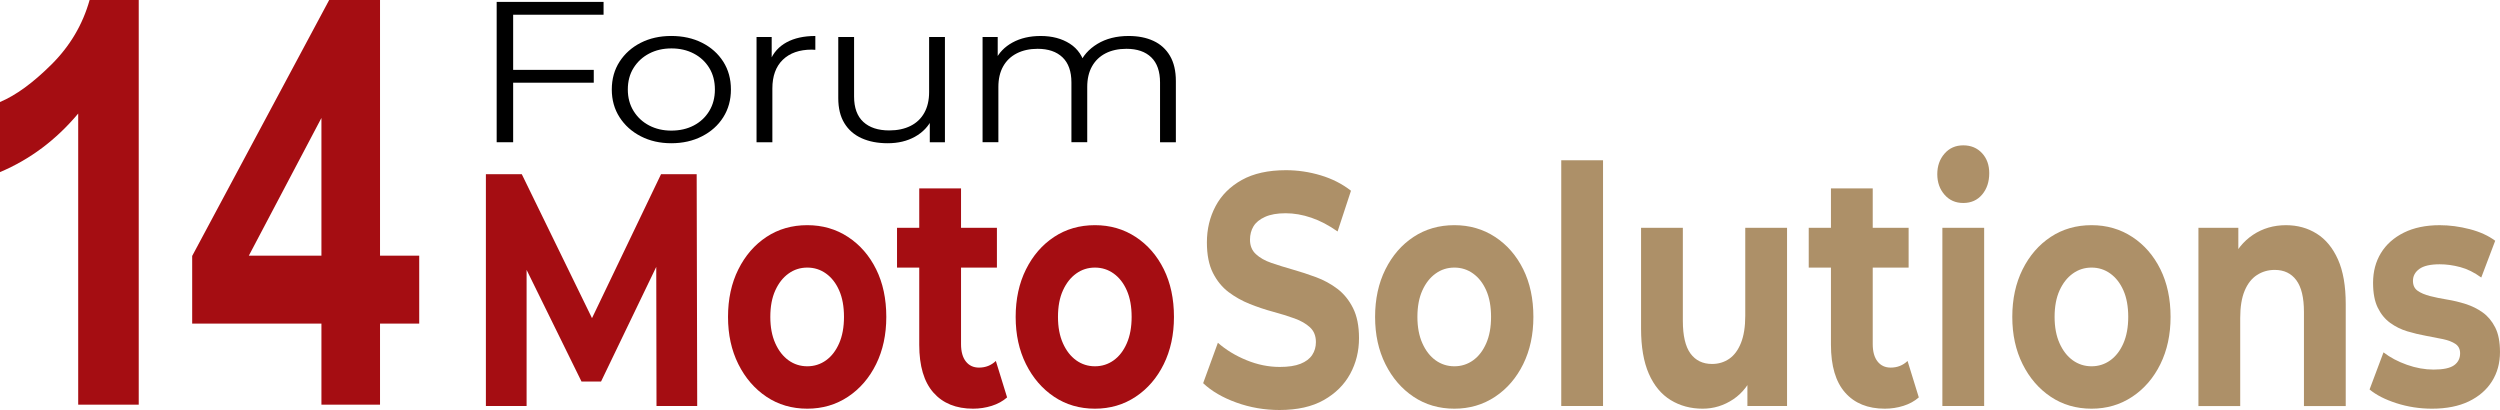 <svg xmlns="http://www.w3.org/2000/svg" xmlns:xlink="http://www.w3.org/1999/xlink" id="Layer_1" x="0px" y="0px" width="250px" height="41px" viewBox="0 0 250 41" xml:space="preserve"><g>	<g>		<path d="M49.667,14.224V0.19h10.689v1.283h-9.041v12.751H49.667z M51.137,8.27V6.987h8.239V8.27H51.137z"></path>		<path d="M67.125,14.324c-1.128,0-2.142-0.23-3.04-0.692c-0.898-0.461-1.607-1.095-2.127-1.904   c-0.52-0.809-0.779-1.734-0.779-2.777c0-1.055,0.26-1.985,0.779-2.787c0.52-0.802,1.225-1.43,2.116-1.885   c0.891-0.454,1.908-0.682,3.051-0.682c1.158,0,2.186,0.228,3.084,0.682c0.898,0.455,1.603,1.083,2.115,1.885   c0.512,0.802,0.768,1.731,0.768,2.787c0,1.042-0.256,1.968-0.768,2.777c-0.512,0.809-1.222,1.443-2.127,1.904   C69.293,14.094,68.269,14.324,67.125,14.324z M67.125,13.061c0.846,0,1.596-0.17,2.249-0.511c0.653-0.341,1.169-0.822,1.548-1.443   c0.378-0.622,0.568-1.34,0.568-2.156c0-0.828-0.189-1.55-0.568-2.165c-0.379-0.615-0.895-1.093-1.548-1.433   c-0.653-0.341-1.396-0.512-2.227-0.512c-0.831,0-1.573,0.17-2.227,0.512c-0.653,0.34-1.173,0.818-1.559,1.433   c-0.386,0.615-0.579,1.337-0.579,2.165c0,0.815,0.193,1.534,0.579,2.156c0.386,0.621,0.905,1.102,1.559,1.443   C65.574,12.891,66.309,13.061,67.125,13.061z"></path>		<path d="M75.654,14.224V3.699h1.515v2.867l-0.156-0.501c0.327-0.802,0.876-1.414,1.648-1.834s1.729-0.632,2.873-0.632v1.384   c-0.06,0-0.119-0.003-0.178-0.01s-0.119-0.01-0.178-0.01c-1.232,0-2.197,0.337-2.895,1.012c-0.698,0.675-1.046,1.634-1.046,2.877   v5.373H75.654z"></path>		<path d="M88.77,14.324c-0.995,0-1.863-0.167-2.605-0.501c-0.743-0.334-1.318-0.835-1.726-1.504   c-0.409-0.668-0.612-1.503-0.612-2.506V3.699h1.581v5.955c0,1.123,0.308,1.968,0.924,2.536c0.616,0.568,1.481,0.853,2.595,0.853   c0.816,0,1.525-0.151,2.126-0.451c0.601-0.301,1.062-0.739,1.38-1.313c0.319-0.575,0.479-1.263,0.479-2.065V3.699h1.581v10.525   h-1.514v-2.887l0.245,0.521c-0.372,0.776-0.947,1.38-1.726,1.815C90.719,14.107,89.809,14.324,88.77,14.324z"></path>		<path d="M98.257,14.224V3.699h1.514v2.847l-0.245-0.501c0.356-0.762,0.932-1.359,1.726-1.794c0.794-0.434,1.733-0.652,2.817-0.652   c1.143,0,2.116,0.258,2.917,0.772c0.802,0.515,1.322,1.287,1.559,2.315l-0.624-0.22c0.341-0.855,0.947-1.547,1.815-2.075   c0.869-0.528,1.911-0.792,3.129-0.792c0.95,0,1.778,0.165,2.483,0.492s1.254,0.825,1.648,1.494c0.393,0.668,0.59,1.51,0.59,2.526   v6.115h-1.582V8.25c0-1.109-0.293-1.948-0.879-2.517c-0.587-0.568-1.414-0.852-2.483-0.852c-0.801,0-1.495,0.151-2.082,0.451   c-0.586,0.301-1.039,0.735-1.358,1.303c-0.319,0.568-0.479,1.253-0.479,2.055v5.533h-1.581V8.25c0-1.109-0.297-1.948-0.891-2.517   c-0.594-0.568-1.425-0.852-2.494-0.852c-0.787,0-1.478,0.151-2.071,0.451c-0.594,0.301-1.05,0.735-1.369,1.303   c-0.319,0.568-0.479,1.253-0.479,2.055v5.533H98.257z"></path>	</g>	<g>		<path fill="#A50D12" d="M48.589,40.603V17.417h3.589l7.981,16.363h-1.901l7.847-16.363h3.563l0.053,23.186H65.65l-0.027-15.468   h0.75l-6.268,13.017H58.15l-6.401-13.017h0.911v15.468H48.589z"></path>		<path fill="#A50D12" d="M80.729,40.868c-1.536,0-2.897-0.398-4.084-1.193s-2.125-1.883-2.812-3.263   c-0.688-1.38-1.031-2.952-1.031-4.72c0-1.789,0.343-3.373,1.031-4.752c0.687-1.381,1.625-2.463,2.812-3.247   c1.188-0.783,2.549-1.176,4.084-1.176c1.518,0,2.875,0.393,4.071,1.176c1.196,0.784,2.133,1.86,2.812,3.229   s1.018,2.959,1.018,4.77c0,1.768-0.339,3.34-1.018,4.72s-1.616,2.468-2.812,3.263C83.604,40.47,82.246,40.868,80.729,40.868z    M80.729,36.628c0.696,0,1.321-0.199,1.875-0.596c0.553-0.398,0.991-0.967,1.313-1.706s0.482-1.618,0.482-2.634   c0-1.037-0.161-1.921-0.482-2.649c-0.321-0.729-0.759-1.292-1.313-1.688c-0.554-0.398-1.179-0.597-1.875-0.597   s-1.321,0.198-1.875,0.597c-0.554,0.396-0.996,0.959-1.326,1.688c-0.331,0.729-0.496,1.612-0.496,2.649   c0,1.016,0.165,1.895,0.496,2.634c0.33,0.739,0.772,1.308,1.326,1.706C79.407,36.429,80.032,36.628,80.729,36.628z"></path>		<path fill="#A50D12" d="M89.702,26.758v-3.975h9.99v3.975H89.702z M97.308,40.868c-1.696,0-3.017-0.535-3.964-1.607   c-0.946-1.07-1.419-2.666-1.419-4.785V18.841h4.178v15.568c0,0.75,0.161,1.33,0.482,1.738c0.321,0.409,0.759,0.613,1.313,0.613   c0.66,0,1.223-0.221,1.687-0.664l1.125,3.645c-0.429,0.376-0.942,0.657-1.54,0.845C98.571,40.773,97.951,40.868,97.308,40.868z"></path>		<path fill="#A50D12" d="M109.494,40.868c-1.536,0-2.897-0.398-4.084-1.193s-2.125-1.883-2.813-3.263s-1.031-2.952-1.031-4.72   c0-1.789,0.344-3.373,1.031-4.752c0.688-1.381,1.625-2.463,2.813-3.247c1.188-0.783,2.548-1.176,4.084-1.176   c1.518,0,2.875,0.393,4.071,1.176c1.196,0.784,2.134,1.86,2.813,3.229c0.678,1.369,1.018,2.959,1.018,4.77   c0,1.768-0.34,3.34-1.018,4.72c-0.679,1.38-1.616,2.468-2.813,3.263C112.369,40.47,111.012,40.868,109.494,40.868z    M109.494,36.628c0.696,0,1.321-0.199,1.875-0.596c0.553-0.398,0.991-0.967,1.312-1.706c0.322-0.739,0.482-1.618,0.482-2.634   c0-1.037-0.161-1.921-0.482-2.649c-0.321-0.729-0.759-1.292-1.312-1.688c-0.554-0.398-1.179-0.597-1.875-0.597   s-1.321,0.198-1.875,0.597c-0.553,0.396-0.996,0.959-1.326,1.688c-0.331,0.729-0.495,1.612-0.495,2.649   c0,1.016,0.165,1.895,0.495,2.634c0.33,0.739,0.772,1.308,1.326,1.706C108.173,36.429,108.798,36.628,109.494,36.628z"></path>	</g>	<g>		<path fill="#AD9068" d="M127.948,41c-1.5,0-2.938-0.248-4.312-0.745c-1.375-0.497-2.482-1.143-3.321-1.938l1.474-4.041   c0.803,0.707,1.754,1.287,2.852,1.738c1.099,0.453,2.21,0.68,3.334,0.68c0.857,0,1.55-0.104,2.077-0.315   c0.525-0.209,0.914-0.501,1.164-0.877s0.375-0.806,0.375-1.292c0-0.617-0.196-1.109-0.589-1.474s-0.911-0.663-1.554-0.895   c-0.643-0.232-1.353-0.452-2.129-0.663c-0.777-0.209-1.554-0.469-2.33-0.777c-0.777-0.31-1.486-0.707-2.13-1.192   c-0.643-0.485-1.165-1.127-1.567-1.921c-0.4-0.795-0.602-1.811-0.602-3.049c0-1.324,0.289-2.533,0.87-3.626   c0.58-1.093,1.455-1.965,2.625-2.617c1.17-0.651,2.639-0.977,4.405-0.977c1.179,0,2.34,0.171,3.482,0.514s2.151,0.856,3.026,1.54   l-1.339,4.074c-0.876-0.618-1.75-1.076-2.625-1.375s-1.732-0.447-2.571-0.447c-0.84,0-1.527,0.121-2.062,0.365   c-0.536,0.242-0.92,0.557-1.152,0.943s-0.349,0.834-0.349,1.342c0,0.596,0.196,1.076,0.59,1.439   c0.393,0.365,0.911,0.658,1.554,0.879s1.353,0.441,2.129,0.662c0.777,0.221,1.554,0.476,2.33,0.762   c0.776,0.287,1.486,0.674,2.13,1.16c0.643,0.485,1.165,1.125,1.565,1.92c0.402,0.795,0.604,1.801,0.604,3.015   c0,1.304-0.295,2.496-0.884,3.577c-0.59,1.082-1.469,1.955-2.639,2.617S129.733,41,127.948,41z"></path>		<path fill="#AD9068" d="M145.438,40.868c-1.536,0-2.897-0.398-4.085-1.193s-2.125-1.883-2.813-3.263s-1.031-2.952-1.031-4.72   c0-1.789,0.344-3.373,1.031-4.752c0.688-1.381,1.625-2.463,2.813-3.247c1.188-0.783,2.549-1.176,4.085-1.176   c1.517,0,2.874,0.393,4.07,1.176c1.196,0.784,2.133,1.86,2.813,3.229c0.679,1.369,1.018,2.959,1.018,4.77   c0,1.768-0.339,3.34-1.018,4.72c-0.68,1.38-1.616,2.468-2.813,3.263S146.955,40.868,145.438,40.868z M145.438,36.628   c0.695,0,1.32-0.199,1.874-0.596c0.553-0.398,0.991-0.967,1.313-1.706s0.481-1.618,0.481-2.634c0-1.037-0.16-1.921-0.481-2.649   c-0.321-0.729-0.76-1.292-1.313-1.688c-0.554-0.398-1.179-0.597-1.874-0.597c-0.697,0-1.322,0.198-1.875,0.597   c-0.555,0.396-0.996,0.959-1.326,1.688c-0.33,0.729-0.496,1.612-0.496,2.649c0,1.016,0.166,1.895,0.496,2.634   s0.771,1.308,1.326,1.706C144.116,36.429,144.741,36.628,145.438,36.628z"></path>		<path fill="#AD9068" d="M156.125,40.603V16.026h4.178v24.576H156.125z"></path>		<path fill="#AD9068" d="M170.266,40.868c-1.195,0-2.263-0.287-3.2-0.861s-1.665-1.451-2.184-2.634   c-0.517-1.181-0.776-2.688-0.776-4.521V22.783h4.179v9.308c0,1.479,0.255,2.566,0.763,3.262c0.51,0.695,1.228,1.043,2.156,1.043   c0.644,0,1.215-0.171,1.714-0.513c0.5-0.342,0.894-0.872,1.18-1.591c0.285-0.717,0.428-1.616,0.428-2.699v-8.81h4.179v17.819   h-3.964V35.7l0.723,1.425c-0.482,1.236-1.191,2.169-2.129,2.798C172.396,40.553,171.373,40.868,170.266,40.868z"></path>		<path fill="#AD9068" d="M180.873,26.758v-3.975h9.989v3.975H180.873z M188.479,40.868c-1.697,0-3.018-0.535-3.964-1.607   c-0.947-1.07-1.42-2.666-1.42-4.785V18.841h4.178v15.568c0,0.75,0.161,1.33,0.482,1.738c0.321,0.409,0.759,0.613,1.313,0.613   c0.661,0,1.223-0.221,1.688-0.664l1.125,3.645c-0.429,0.376-0.942,0.657-1.54,0.845C189.742,40.773,189.122,40.868,188.479,40.868   z"></path>		<path fill="#AD9068" d="M196.326,20.298c-0.768,0-1.393-0.275-1.874-0.828c-0.482-0.552-0.724-1.237-0.724-2.054   s0.241-1.501,0.724-2.054c0.481-0.551,1.106-0.828,1.874-0.828s1.393,0.26,1.875,0.779c0.482,0.519,0.723,1.187,0.723,2.004   c0,0.861-0.236,1.574-0.709,2.136C197.741,20.017,197.112,20.298,196.326,20.298z M194.237,40.603V22.783h4.178v17.819H194.237z"></path>		<path fill="#AD9068" d="M209.156,40.868c-1.536,0-2.897-0.398-4.084-1.193c-1.188-0.795-2.126-1.883-2.813-3.263   c-0.687-1.38-1.03-2.952-1.03-4.72c0-1.789,0.344-3.373,1.03-4.752c0.688-1.381,1.625-2.463,2.813-3.247   c1.187-0.783,2.548-1.176,4.084-1.176c1.518,0,2.874,0.393,4.07,1.176c1.197,0.784,2.134,1.86,2.813,3.229   c0.678,1.369,1.018,2.959,1.018,4.77c0,1.768-0.34,3.34-1.018,4.72c-0.68,1.38-1.616,2.468-2.813,3.263   C212.03,40.47,210.674,40.868,209.156,40.868z M209.156,36.628c0.696,0,1.321-0.199,1.874-0.596   c0.554-0.398,0.991-0.967,1.313-1.706c0.321-0.739,0.481-1.618,0.481-2.634c0-1.037-0.16-1.921-0.481-2.649   c-0.322-0.729-0.76-1.292-1.313-1.688c-0.553-0.398-1.178-0.597-1.874-0.597s-1.321,0.198-1.875,0.597   c-0.554,0.396-0.995,0.959-1.326,1.688c-0.33,0.729-0.495,1.612-0.495,2.649c0,1.016,0.165,1.895,0.495,2.634   c0.331,0.739,0.772,1.308,1.326,1.706C207.835,36.429,208.46,36.628,209.156,36.628z"></path>		<path fill="#AD9068" d="M219.843,40.603V22.783h3.99v4.935l-0.75-1.49c0.518-1.192,1.259-2.108,2.224-2.749   c0.964-0.64,2.063-0.961,3.294-0.961c1.143,0,2.165,0.282,3.066,0.845s1.611,1.424,2.13,2.584   c0.518,1.158,0.776,2.645,0.776,4.455v10.201h-4.178v-9.406c0-1.436-0.255-2.495-0.764-3.18s-1.229-1.027-2.156-1.027   c-0.661,0-1.254,0.172-1.781,0.514c-0.527,0.343-0.938,0.867-1.231,1.573c-0.295,0.707-0.442,1.612-0.442,2.716v8.811H219.843z"></path>		<path fill="#AD9068" d="M243.197,40.868c-1.232,0-2.415-0.184-3.549-0.547c-1.134-0.365-2.031-0.823-2.691-1.375l1.393-3.71   c0.66,0.509,1.441,0.923,2.344,1.243c0.901,0.32,1.79,0.479,2.665,0.479c0.964,0,1.646-0.144,2.049-0.431   c0.401-0.287,0.603-0.684,0.603-1.192c0-0.419-0.156-0.733-0.469-0.944c-0.313-0.209-0.728-0.369-1.246-0.479   c-0.518-0.11-1.084-0.221-1.699-0.331c-0.616-0.111-1.237-0.26-1.862-0.447s-1.196-0.469-1.714-0.845   c-0.519-0.376-0.934-0.883-1.246-1.524c-0.313-0.64-0.468-1.467-0.468-2.484c0-1.125,0.263-2.119,0.789-2.98   c0.527-0.861,1.291-1.539,2.29-2.037c1-0.496,2.196-0.745,3.589-0.745c0.982,0,1.982,0.133,3,0.397   c1.019,0.266,1.866,0.652,2.545,1.16l-1.393,3.676c-0.697-0.508-1.397-0.855-2.103-1.043c-0.706-0.188-1.389-0.281-2.05-0.281   c-0.929,0-1.606,0.154-2.035,0.463c-0.429,0.311-0.643,0.707-0.643,1.192c0,0.442,0.156,0.773,0.469,0.994   c0.313,0.222,0.728,0.397,1.245,0.53s1.085,0.248,1.701,0.348c0.615,0.1,1.236,0.248,1.861,0.447s1.192,0.48,1.701,0.845   c0.508,0.363,0.924,0.86,1.245,1.49c0.321,0.629,0.481,1.452,0.481,2.468c0,1.104-0.268,2.08-0.803,2.931   c-0.536,0.851-1.309,1.519-2.317,2.005C245.871,40.624,244.644,40.868,243.197,40.868z"></path>	</g>	<g>		<path fill="#A50D12" d="M13.873,40.469H7.82V11.354C5.608,13.994,3.001,15.945,0,17.21V10.2c1.58-0.66,3.296-1.911,5.148-3.752   C7.001,4.605,8.272,2.457,8.961,0h4.912V40.469z"></path>		<path fill="#A50D12" d="M32.143,40.469v-8.11H19.218v-6.764L32.918,0h5.084v25.567h3.92v6.791h-3.92v8.11H32.143z M32.143,25.567   V11.794l-7.26,13.773H32.143z"></path>	</g></g></svg>
